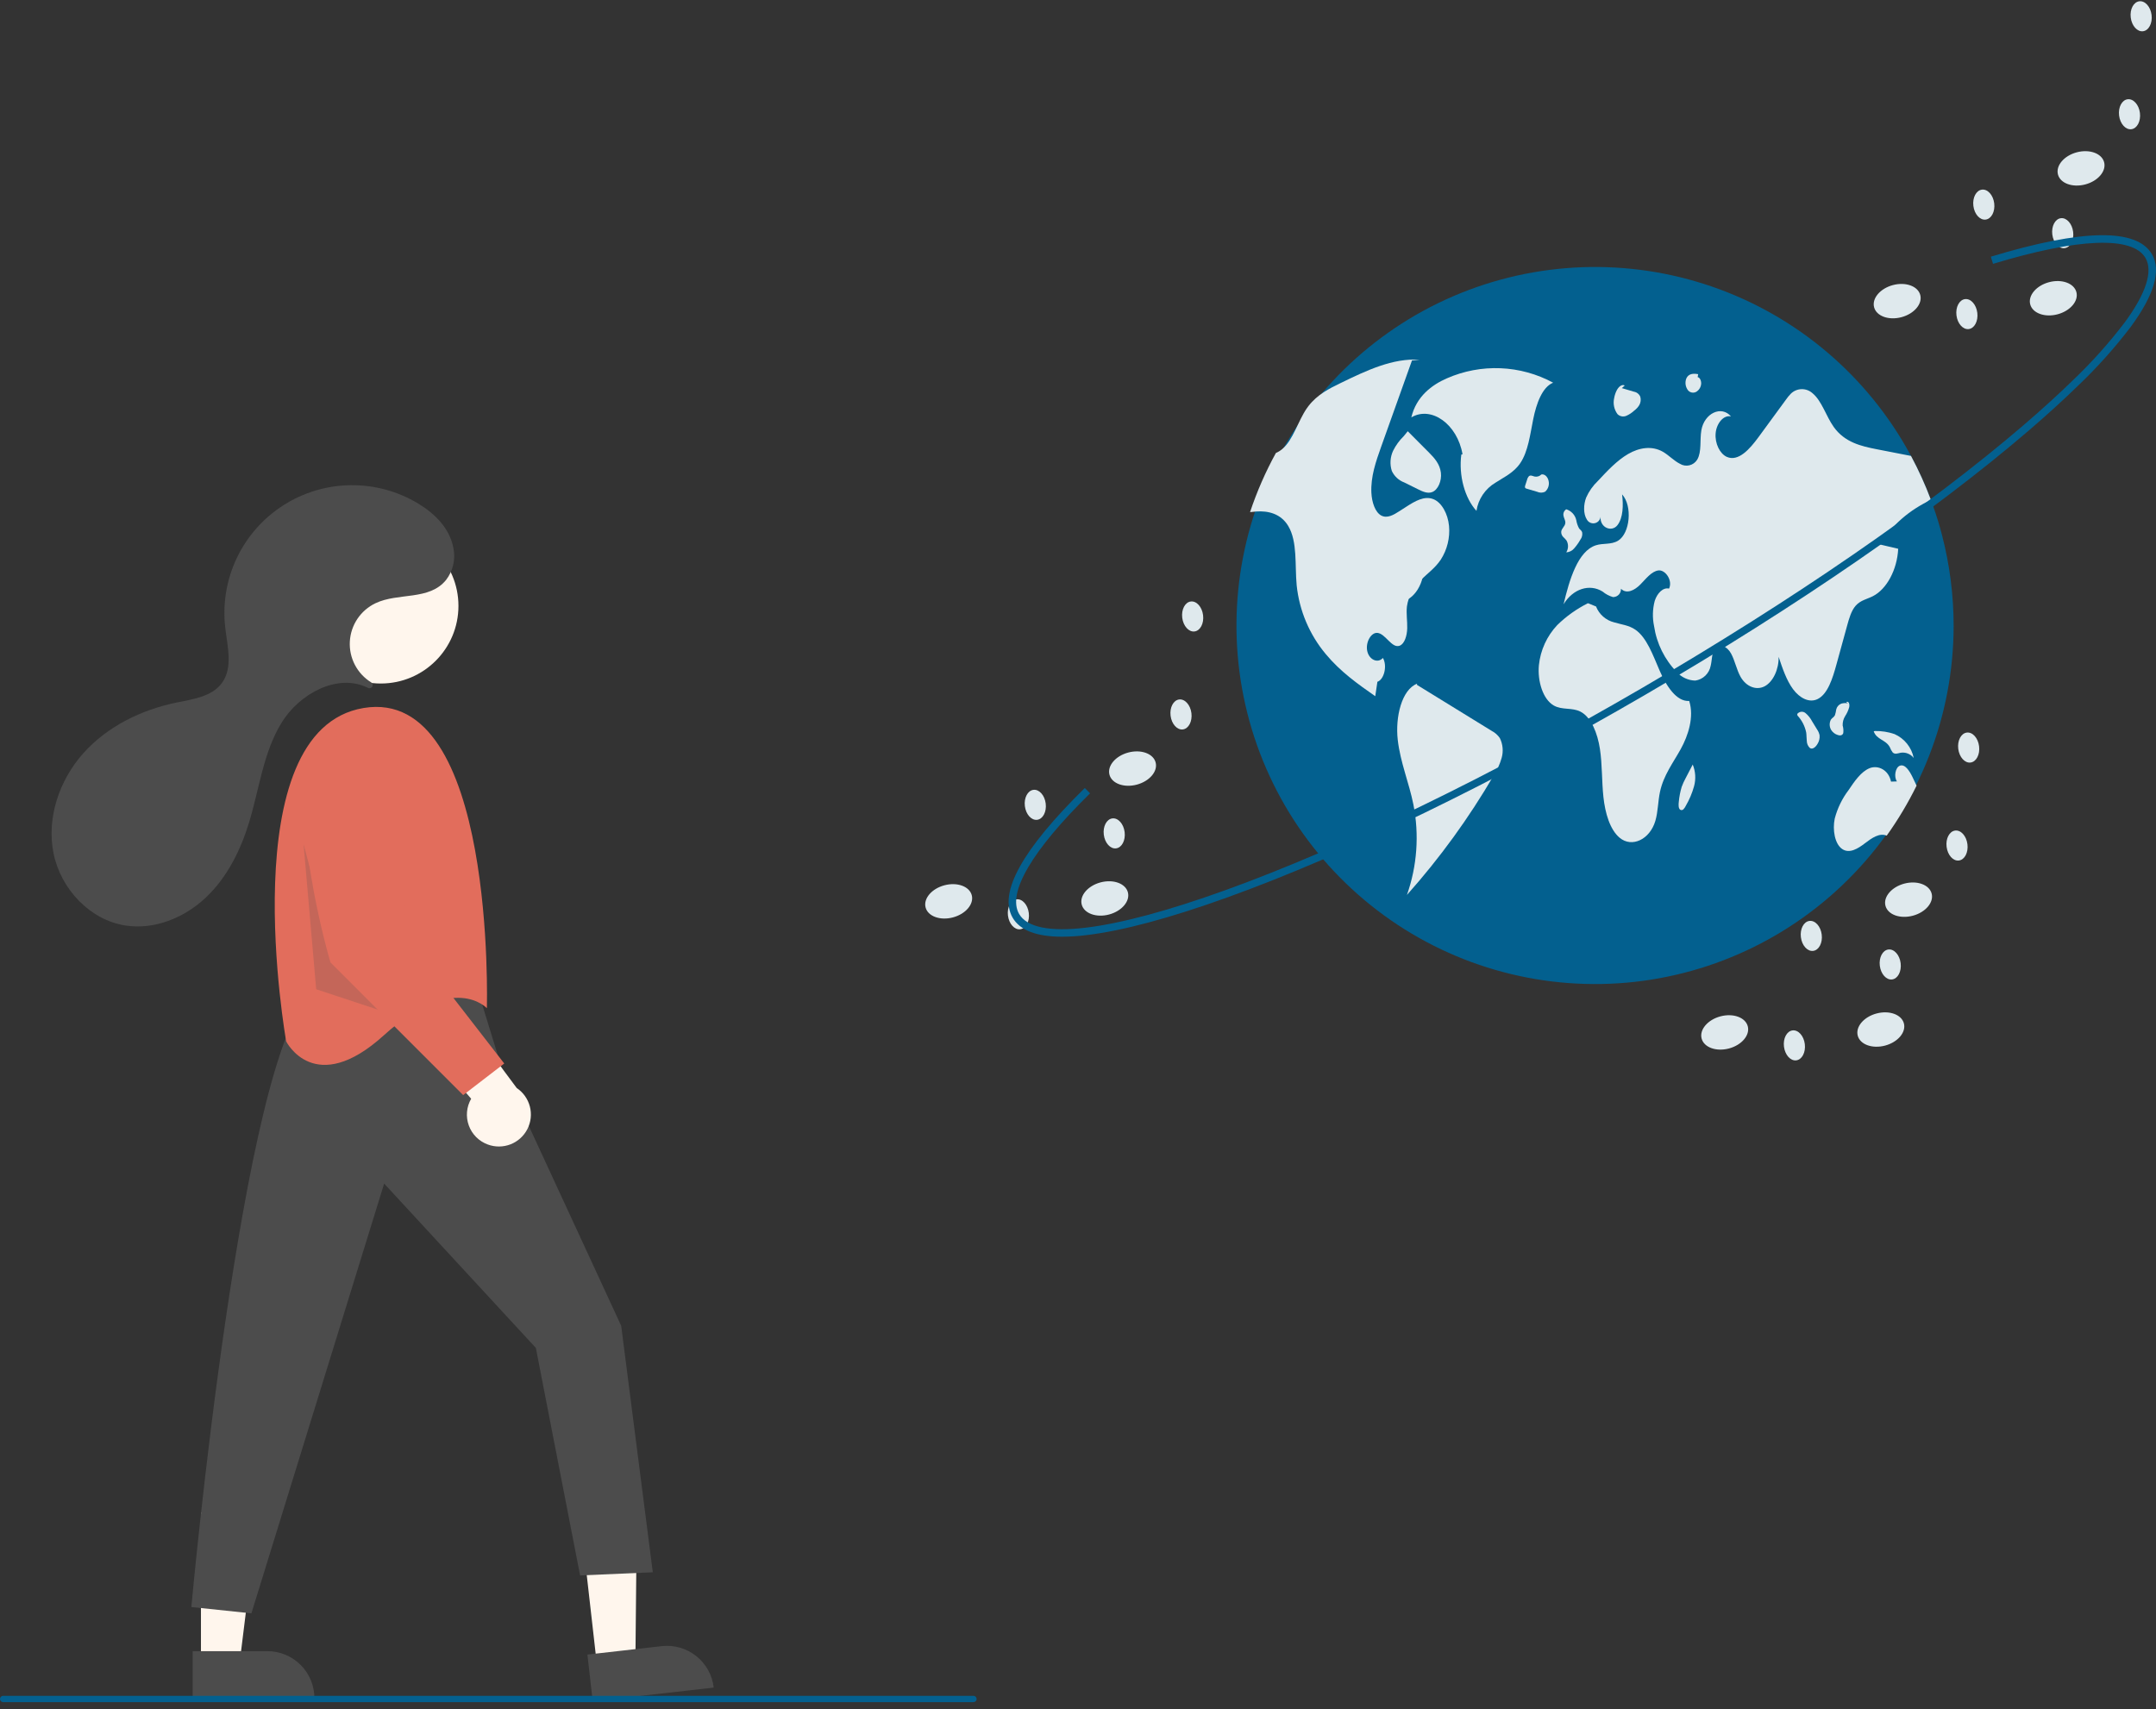 <svg xmlns="http://www.w3.org/2000/svg" fill="none" viewBox="0 0 256 203" height="203" width="256">
<rect x="0" y="0" width="256" height="203" fill="#333333" stroke="none"/>
<g id="Illustrations">
<path fill="#FFF6ED" d="M70.876 197.688L75.448 197.169L75.622 179.289L68.875 180.055L70.876 197.688Z" id="Vector"></path>
<path fill="#4C4C4C" d="M84.746 200.414L70.378 202.044L69.748 196.493L78.565 195.493C80.037 195.325 81.515 195.75 82.674 196.673C83.834 197.596 84.579 198.941 84.746 200.414Z" id="Vector_2"></path>
<path fill="#FFF6ED" d="M23.861 197.402H28.462L30.651 179.656L23.86 179.657L23.861 197.402Z" id="Vector_3"></path>
<path fill="#4C4C4C" d="M37.335 201.674L22.875 201.675L22.875 196.088L31.748 196.088C33.23 196.088 34.651 196.676 35.699 197.724C36.746 198.771 37.335 200.192 37.335 201.674Z" id="Vector_4"></path>
<path fill="#4C4C4C" d="M56.871 118.043L59.498 126.588L73.759 157.447L77.512 186.719L68.88 187.094L63.626 160.074L45.613 140.56L29.851 191.598L22.721 190.847C22.721 190.847 28.725 124.798 36.981 118.043C36.981 118.043 50.492 111.663 56.871 118.043Z" id="Vector_5"></path>
<path fill="#FFF6ED" d="M45.218 81.173C50.309 81.173 54.435 77.046 54.435 71.956C54.435 66.865 50.309 62.738 45.218 62.738C40.128 62.738 36.001 66.865 36.001 71.956C36.001 77.046 40.128 81.173 45.218 81.173Z" id="Vector_6"></path>
<path fill="#E26D5C" d="M57.809 119.732C57.809 119.732 58.935 81.453 43.173 84.08C27.412 86.707 33.979 123.672 33.979 123.672C33.979 123.672 37.356 130.427 45.613 122.921C53.869 115.416 57.809 119.732 57.809 119.732Z" id="Vector_7"></path>
<path fill="#4C4C4C" d="M36.043 100.217L39.752 114.434L45.403 120.085L37.544 117.48L36.043 100.217Z" opacity="0.2" id="Vector_8"></path>
<path fill="#FFF6ED" d="M57.926 135.92C57.407 135.732 56.936 135.433 56.546 135.043C56.156 134.653 55.855 134.183 55.667 133.664C55.478 133.146 55.405 132.592 55.453 132.043C55.501 131.493 55.67 130.961 55.946 130.483L47.18 120.334L54.09 119.435L61.355 129.21C62.127 129.728 62.682 130.51 62.915 131.409C63.148 132.308 63.044 133.261 62.621 134.088C62.198 134.916 61.487 135.559 60.622 135.897C59.756 136.234 58.797 136.243 57.926 135.92Z" id="Vector_9"></path>
<path fill="#E26D5C" d="M47.253 91.877L48.24 111.288L59.874 126.299L54.995 130.052L39.234 114.29C39.234 114.29 33.604 95.151 37.733 89.522C39.281 87.41 40.987 86.83 42.515 86.929C43.773 87.034 44.948 87.594 45.821 88.506C46.694 89.417 47.203 90.616 47.253 91.877Z" id="Vector_10"></path>
<path fill="#4C4C4C" d="M44.123 81.641C44.166 81.601 44.201 81.552 44.222 81.497C44.244 81.442 44.253 81.383 44.248 81.324C44.242 81.265 44.223 81.208 44.192 81.158C44.161 81.108 44.119 81.065 44.069 81.034C43.25 80.527 42.583 79.809 42.138 78.956C41.693 78.102 41.486 77.144 41.539 76.183C41.592 75.221 41.902 74.292 42.438 73.492C42.974 72.693 43.716 72.052 44.585 71.638C47.295 70.346 50.967 71.351 52.971 68.868C53.378 68.337 53.666 67.724 53.815 67.072C53.964 66.419 53.971 65.742 53.835 65.086C53.402 62.741 51.639 61 49.665 59.806C47.24 58.34 44.452 57.583 41.619 57.62C38.785 57.656 36.018 58.486 33.632 60.015C31.245 61.544 29.335 63.71 28.117 66.269C26.899 68.828 26.422 71.677 26.74 74.493C26.994 76.75 27.691 79.281 26.349 81.113C25.168 82.726 22.938 83.028 20.98 83.429C16.779 84.288 12.727 86.271 9.876 89.474C7.026 92.677 5.505 97.17 6.364 101.371C7.224 105.571 10.672 109.263 14.91 109.914C18.359 110.444 21.921 108.979 24.454 106.579C26.987 104.178 28.588 100.936 29.598 97.595C30.797 93.63 31.27 89.358 33.434 85.826C35.552 82.37 40.115 79.892 43.692 81.692C43.761 81.728 43.839 81.742 43.915 81.733C43.992 81.724 44.064 81.692 44.123 81.641Z" id="Vector_11"></path>
<path fill="#03608F" d="M115.586 202.142H0.375C0.276 202.142 0.18 202.102 0.11 202.032C0.04 201.961 0 201.866 0 201.766C0 201.667 0.04 201.571 0.11 201.501C0.18 201.431 0.276 201.391 0.375 201.391H115.586C115.686 201.391 115.781 201.431 115.852 201.501C115.922 201.571 115.962 201.667 115.962 201.766C115.962 201.866 115.922 201.961 115.852 202.032C115.781 202.102 115.686 202.142 115.586 202.142Z" id="Vector_12"></path>
<path fill="#03608F" d="M231.971 74.369C231.951 85 227.954 95.237 220.767 103.07C213.581 110.903 203.724 115.765 193.135 116.699C182.545 117.632 171.99 114.571 163.543 108.117C155.096 101.663 149.37 92.283 147.488 81.82C145.607 71.358 147.708 60.57 153.378 51.578C159.047 42.585 167.875 36.039 178.127 33.226C188.378 30.413 199.311 31.536 208.776 36.375C218.241 41.214 225.553 49.419 229.276 59.376C229.369 59.626 229.459 59.876 229.547 60.129V60.131C229.94 61.241 230.286 62.371 230.586 63.522C231.509 67.064 231.974 70.709 231.971 74.369Z" id="Vector_13"></path>
<path fill="#DFE9ED" d="M184.418 45.449C182.492 44.407 180.353 43.819 178.165 43.73C175.977 43.64 173.797 44.052 171.792 44.933C170.027 45.701 168.168 47.079 167.579 49.568C169.961 48.162 173.044 50.383 173.657 53.946L173.514 53.985C173.19 56.453 173.913 59.14 175.312 60.67C175.416 59.98 175.672 59.321 176.063 58.742C176.453 58.163 176.967 57.678 177.569 57.323C178.596 56.647 179.734 56.157 180.518 54.995C181.448 53.618 181.685 51.606 182.054 49.77C182.424 47.934 183.125 45.961 184.418 45.449Z" id="Vector_14"></path>
<path fill="#DFE9ED" d="M171.085 66.449C170.425 67.439 169.544 68.061 168.754 68.835C167.841 69.665 167.242 70.784 167.058 72.005C166.958 72.867 167.113 73.743 167.091 74.615C167.07 75.486 166.779 76.467 166.187 76.684C165.251 77.022 164.536 75.284 163.574 75.162C162.81 75.067 162.122 76.27 162.343 77.313C162.564 78.356 163.605 78.818 164.203 78.136C164.743 79.044 164.362 80.689 163.55 80.968C163.465 81.54 163.379 82.109 163.296 82.68C161.243 81.244 159.169 79.784 157.423 77.682C155.482 75.363 154.278 72.517 153.965 69.509C153.739 67.092 154.075 64.327 152.965 62.467C152.077 60.979 150.553 60.65 149.181 60.743C148.931 60.76 148.679 60.788 148.429 60.819C149.238 58.39 150.265 56.038 151.498 53.794C151.777 53.675 152.037 53.513 152.267 53.316C153.544 52.232 154.111 50.039 155.146 48.522C155.213 48.424 155.282 48.329 155.354 48.236C156.413 46.853 157.833 46.141 159.204 45.479C162.241 44.005 165.365 42.511 168.57 42.716L167.658 42.804C166.594 45.786 165.528 48.767 164.462 51.749C164.3 52.206 164.137 52.664 163.972 53.123C163.367 54.818 162.743 56.623 162.836 58.521C162.891 59.645 163.281 60.846 164.024 61.231C164.717 61.589 165.474 61.15 166.144 60.717C166.427 60.536 166.708 60.355 166.991 60.172C168.008 59.517 169.135 58.845 170.209 59.283C171.192 59.683 171.918 61.019 172.056 62.46C172.183 63.861 171.841 65.263 171.085 66.449Z" id="Vector_15"></path>
<path fill="#DFE9ED" d="M177.132 86.804C174.163 84.975 171.193 83.147 168.223 81.318L168.273 81.189C166.427 81.892 165.66 85.174 165.966 87.858C166.271 90.542 167.305 92.942 167.828 95.557C168.533 99.136 168.267 102.839 167.058 106.28C170.963 101.899 174.419 97.136 177.374 92.065C177.787 91.426 178.101 90.728 178.307 89.996C178.525 89.215 178.447 88.382 178.089 87.655C177.846 87.296 177.517 87.004 177.132 86.804Z" id="Vector_16"></path>
<path fill="#DFE9ED" d="M165.412 53.538C165.064 54.286 165.01 55.139 165.262 55.926C165.555 56.559 166.087 57.052 166.741 57.295L168.382 58.109C168.928 58.38 169.516 58.653 170.073 58.43C170.744 58.162 171.209 57.109 171.089 56.132C170.961 55.093 170.306 54.378 169.699 53.769C168.851 52.917 168.003 52.064 167.155 51.212L166.677 51.798C166.16 52.302 165.733 52.89 165.412 53.538Z" id="Vector_17"></path>
<path fill="#DFE9ED" d="M223.175 64.651C223.914 64.825 224.652 64.999 225.39 65.172C225.262 67.666 224.026 69.973 222.368 70.809C221.678 71.157 220.908 71.285 220.337 71.936C219.82 72.526 219.558 73.445 219.318 74.324C218.896 75.858 218.475 77.391 218.053 78.925C217.601 80.578 217.02 82.413 215.843 83.009C214.834 83.521 213.679 82.894 212.902 81.844C212.126 80.794 211.652 79.382 211.193 78.006C211.221 79.506 210.523 80.978 209.535 81.499C208.544 82.021 207.339 81.549 206.677 80.385C206.201 79.549 206.004 78.446 205.537 77.598C205.07 76.751 204.091 76.265 203.582 77.06C203.246 77.589 203.289 78.399 203.122 79.07C203.038 79.516 202.817 79.924 202.49 80.239C202.164 80.554 201.747 80.758 201.298 80.825C200.885 80.816 200.479 80.722 200.104 80.551C199.728 80.379 199.392 80.133 199.114 79.827C197.656 78.336 196.707 76.421 196.402 74.357C196.195 73.368 196.221 72.344 196.478 71.366C196.771 70.44 197.478 69.726 198.181 69.902C198.643 68.925 197.731 67.63 196.909 67.744C196.085 67.859 195.44 68.742 194.764 69.421C194.09 70.1 193.147 70.593 192.468 69.918C192.483 70.165 192.4 70.407 192.236 70.593C192.073 70.778 191.842 70.89 191.596 70.905C191.571 70.907 191.547 70.907 191.523 70.907C191.071 70.777 190.652 70.555 190.291 70.254C188.736 69.285 186.762 69.928 185.657 71.762C186.348 68.823 187.36 65.451 189.482 64.76C190.349 64.477 191.294 64.71 192.113 64.22C193.563 63.351 193.856 60.067 192.604 58.712C192.763 59.993 192.732 61.489 192.056 62.365C191.38 63.241 189.96 62.67 190.046 61.374C190.027 61.556 189.95 61.728 189.828 61.864C189.705 62 189.543 62.094 189.363 62.132C189.184 62.17 188.997 62.15 188.83 62.076C188.663 62.001 188.523 61.876 188.432 61.717C187.981 61.031 188.02 59.91 188.339 59.09C188.668 58.349 189.139 57.679 189.727 57.119C190.858 55.907 192.006 54.68 193.316 53.918C194.628 53.156 196.142 52.899 197.457 53.656C198.15 54.056 198.76 54.723 199.467 55.075C199.633 55.179 199.818 55.248 200.011 55.28C200.204 55.311 200.401 55.305 200.592 55.26C200.782 55.215 200.962 55.134 201.121 55.02C201.28 54.906 201.414 54.761 201.518 54.595C201.526 54.582 201.533 54.569 201.541 54.556C202.067 53.632 201.82 52.261 202.015 51.106C202.365 49.065 204.406 48.11 205.537 49.458C204.691 49.241 203.818 50.241 203.713 51.453C203.606 52.666 204.218 53.89 205.037 54.256C206.413 54.866 207.761 53.332 208.802 51.913C209.888 50.427 210.975 48.942 212.064 47.458C212.238 47.205 212.433 46.967 212.648 46.748C212.989 46.416 213.443 46.225 213.92 46.215C214.396 46.206 214.858 46.377 215.212 46.696C216.312 47.593 216.829 49.434 217.732 50.701C219.042 52.542 221.001 52.989 222.825 53.347C224.185 53.611 225.546 53.877 226.907 54.144C227.815 55.833 228.606 57.581 229.277 59.376C226.78 60.515 224.663 62.345 223.175 64.651Z" id="Vector_18"></path>
<path fill="#DFE9ED" d="M227.571 93.303C226.551 95.375 225.365 97.361 224.023 99.24C223.166 98.873 222.244 99.528 221.442 100.143C220.604 100.786 219.596 101.412 218.737 100.826C217.858 100.226 217.574 98.547 217.853 97.216C218.173 95.988 218.733 94.835 219.501 93.825C220.215 92.758 220.98 91.651 221.973 91.236C222.968 90.822 224.247 91.408 224.538 92.822L225.242 92.799C224.847 92.256 225.054 91.132 225.585 90.934C226.197 90.703 226.728 91.544 227.09 92.287C227.252 92.622 227.417 92.96 227.571 93.303Z" id="Vector_19"></path>
<path fill="#DFE9ED" d="M200.574 83.245C199.059 83.34 197.859 81.475 197.062 79.64C196.264 77.805 195.537 75.707 194.169 74.773C193.388 74.239 192.498 74.166 191.651 73.907C191.17 73.786 190.725 73.552 190.353 73.224C189.981 72.897 189.693 72.485 189.511 72.024L188.55 71.636C187.206 72.308 185.975 73.186 184.901 74.237C183.675 75.54 182.911 77.211 182.727 78.991C182.543 80.915 183.221 83.06 184.488 83.782C185.489 84.353 186.654 83.993 187.668 84.516C188.935 85.169 189.687 87.067 189.972 88.94C190.256 90.813 190.184 92.76 190.388 94.655C190.592 96.549 191.153 98.52 192.315 99.491C193.768 100.706 195.902 99.697 196.554 97.485C196.874 96.4 196.863 95.176 197.102 94.05C197.523 92.067 198.66 90.596 199.562 88.969C200.464 87.342 201.174 85.133 200.574 83.245Z" id="Vector_20"></path>
<path fill="#DFE9ED" d="M185.603 63.758C185.745 63.888 185.877 64.028 185.998 64.177C186.124 64.393 186.188 64.64 186.184 64.891C186.179 65.141 186.107 65.385 185.974 65.598C186.156 65.587 186.335 65.539 186.498 65.456C186.661 65.374 186.805 65.258 186.921 65.117C187.197 64.802 187.44 64.459 187.646 64.094C187.743 63.969 187.813 63.825 187.849 63.671C187.886 63.517 187.89 63.357 187.86 63.202C187.789 62.998 187.62 62.911 187.501 62.757C187.337 62.457 187.224 62.13 187.169 61.793C187.103 61.476 186.95 61.184 186.728 60.949C186.505 60.714 186.221 60.546 185.908 60.464L185.984 60.479C185.855 60.555 185.753 60.67 185.693 60.808C185.632 60.946 185.616 61.099 185.647 61.246C185.693 61.543 185.884 61.79 185.865 62.093C185.838 62.529 185.402 62.733 185.375 63.169C185.371 63.388 185.453 63.599 185.603 63.758Z" id="Vector_21"></path>
<path fill="#DFE9ED" d="M183.008 56.352L183.015 56.35C183.061 56.308 183.104 56.262 183.144 56.213L183.008 56.352Z" id="Vector_22"></path>
<path fill="#DFE9ED" d="M183.462 58.397C183.644 58.238 183.779 58.031 183.851 57.8C183.924 57.569 183.931 57.323 183.873 57.087C183.763 56.592 183.374 56.259 183.014 56.35C182.91 56.456 182.781 56.533 182.638 56.575C182.496 56.617 182.345 56.622 182.2 56.59C181.978 56.533 181.734 56.386 181.542 56.553C181.431 56.678 181.354 56.828 181.317 56.991C181.246 57.21 181.175 57.429 181.103 57.648C181.069 57.726 181.061 57.813 181.078 57.897C181.092 57.93 181.114 57.959 181.142 57.982C181.17 58.005 181.204 58.019 181.24 58.025L182.523 58.404C182.671 58.471 182.831 58.506 182.993 58.505C183.156 58.504 183.316 58.467 183.462 58.397Z" id="Vector_23"></path>
<path fill="#DFE9ED" d="M215.763 86.64C215.565 86.316 215.367 85.992 215.17 85.669C214.975 85.294 214.71 84.96 214.388 84.687C214.247 84.569 214.065 84.512 213.882 84.528C213.699 84.544 213.53 84.632 213.412 84.773L213.401 84.786L213.425 84.971C213.955 85.538 214.316 86.243 214.468 87.004C214.513 87.335 214.497 87.677 214.537 88.01C214.541 88.164 214.575 88.316 214.638 88.457C214.701 88.597 214.791 88.724 214.903 88.83C215.214 89.038 215.58 88.731 215.802 88.357C216 88.05 216.089 87.684 216.054 87.32C216.005 87.076 215.906 86.844 215.763 86.64Z" id="Vector_24"></path>
<path fill="#DFE9ED" d="M218.866 87.061C218.904 86.758 218.879 86.451 218.794 86.157C218.779 85.761 218.885 85.369 219.096 85.032C219.305 84.715 219.464 84.367 219.566 84.001C219.609 83.834 219.601 83.658 219.544 83.495C219.478 83.348 219.32 83.281 219.229 83.398L219.423 83.523C219.16 83.476 218.89 83.489 218.633 83.561C218.487 83.617 218.356 83.708 218.251 83.826C218.147 83.943 218.073 84.084 218.035 84.236C218.003 84.474 217.95 84.708 217.878 84.936C217.761 85.175 217.537 85.254 217.396 85.464C217.299 85.65 217.251 85.856 217.254 86.066C217.258 86.275 217.313 86.48 217.415 86.662C217.593 86.96 217.875 87.182 218.206 87.284C218.444 87.37 218.757 87.374 218.866 87.061Z" id="Vector_25"></path>
<path fill="#DFE9ED" d="M224.391 88.729C224.477 88.952 224.592 89.163 224.733 89.357C224.998 89.623 225.357 89.46 225.678 89.395C225.97 89.349 226.268 89.383 226.541 89.492C226.815 89.602 227.054 89.784 227.232 90.018C227.108 89.398 226.836 88.816 226.441 88.322C226.045 87.828 225.536 87.436 224.957 87.18C224.205 86.919 223.413 86.796 222.617 86.814L222.481 86.849C222.828 87.856 223.915 87.834 224.391 88.729Z" id="Vector_26"></path>
<path fill="#DFE9ED" d="M200.989 90.79L200.991 90.794L201.031 90.718L200.989 90.79Z" id="Vector_27"></path>
<path fill="#DFE9ED" d="M200.151 92.413C199.968 92.745 199.811 93.09 199.681 93.446C199.508 94.022 199.394 94.614 199.34 95.213C199.297 95.554 199.284 95.989 199.498 96.155C199.559 96.196 199.633 96.213 199.706 96.203C199.779 96.193 199.845 96.157 199.894 96.101C200.012 95.976 200.109 95.832 200.181 95.674C200.6 94.952 200.926 94.179 201.15 93.374C201.384 92.52 201.328 91.613 200.991 90.795C200.711 91.334 200.431 91.873 200.151 92.413Z" id="Vector_28"></path>
<path fill="#DFE9ED" d="M192.065 49.187C192.198 49.317 192.366 49.406 192.549 49.441C192.731 49.477 192.921 49.458 193.093 49.388C193.45 49.232 193.777 49.016 194.061 48.749C194.295 48.575 194.495 48.358 194.647 48.109C194.731 47.96 194.785 47.796 194.806 47.626C194.826 47.457 194.813 47.285 194.767 47.12C194.702 46.962 194.597 46.824 194.463 46.718C194.329 46.612 194.17 46.542 194.002 46.515C193.527 46.374 193.052 46.233 192.577 46.092L192.921 45.782C192.567 45.593 192.176 45.945 191.955 46.381C191.814 46.665 191.715 46.969 191.662 47.283C191.587 47.611 191.584 47.95 191.654 48.279C191.723 48.608 191.863 48.918 192.065 49.187Z" id="Vector_29"></path>
<path fill="#DFE9ED" d="M200.449 46.372C200.583 46.52 200.768 46.611 200.967 46.627C201.165 46.643 201.363 46.583 201.519 46.459C201.653 46.358 201.764 46.23 201.846 46.084C201.927 45.937 201.977 45.775 201.992 45.608C202.025 45.234 201.84 44.819 201.577 44.786L201.637 44.437C201.129 44.345 200.504 44.327 200.231 44.944C200.139 45.18 200.111 45.436 200.149 45.687C200.188 45.938 200.291 46.174 200.449 46.372Z" id="Vector_30"></path>
<path fill="#DFE9ED" d="M165.901 71.533C167.651 71.533 169.071 69.63 169.071 67.282C169.071 64.934 167.651 63.031 165.901 63.031C164.15 63.031 162.73 64.934 162.73 67.282C162.73 69.63 164.15 71.533 165.901 71.533Z" id="Vector_31"></path>
<path fill="#DFE9ED" d="M223.833 124.171C225.346 123.768 226.346 122.588 226.066 121.535C225.785 120.482 224.331 119.956 222.817 120.359C221.304 120.762 220.304 121.942 220.585 122.995C220.865 124.048 222.319 124.574 223.833 124.171Z" id="Vector_32"></path>
<path fill="#DFE9ED" d="M205.296 124.514C206.809 124.111 207.809 122.931 207.528 121.878C207.248 120.825 205.794 120.298 204.28 120.701C202.767 121.105 201.767 122.285 202.048 123.338C202.328 124.39 203.782 124.917 205.296 124.514Z" id="Vector_33"></path>
<path fill="#DFE9ED" d="M227.126 108.748C228.639 108.345 229.639 107.165 229.359 106.112C229.078 105.059 227.624 104.533 226.11 104.936C224.597 105.339 223.597 106.519 223.878 107.572C224.158 108.625 225.612 109.151 227.126 108.748Z" id="Vector_34"></path>
<path fill="#DFE9ED" d="M232.593 102.192C233.277 102.108 233.732 101.243 233.61 100.26C233.488 99.278 232.836 98.55 232.152 98.635C231.469 98.72 231.014 99.585 231.136 100.567C231.257 101.549 231.91 102.277 232.593 102.192Z" id="Vector_35"></path>
<path fill="#DFE9ED" d="M233.977 90.557C234.661 90.472 235.116 89.607 234.994 88.625C234.872 87.642 234.219 86.915 233.536 86.999C232.853 87.084 232.398 87.949 232.519 88.931C232.641 89.914 233.294 90.641 233.977 90.557Z" id="Vector_36"></path>
<path fill="#DFE9ED" d="M215.292 112.925C215.975 112.84 216.43 111.975 216.308 110.993C216.187 110.01 215.534 109.283 214.851 109.367C214.167 109.452 213.712 110.317 213.834 111.3C213.956 112.282 214.608 113.009 215.292 112.925Z" id="Vector_37"></path>
<path fill="#DFE9ED" d="M224.664 116.317C225.347 116.232 225.802 115.367 225.681 114.385C225.559 113.403 224.906 112.675 224.223 112.76C223.539 112.845 223.084 113.71 223.206 114.692C223.328 115.674 223.98 116.402 224.664 116.317Z" id="Vector_38"></path>
<path fill="#DFE9ED" d="M213.284 125.925C213.967 125.84 214.422 124.975 214.301 123.993C214.179 123.011 213.526 122.283 212.843 122.368C212.159 122.453 211.704 123.318 211.826 124.3C211.948 125.282 212.6 126.01 213.284 125.925Z" id="Vector_39"></path>
<path fill="#DFE9ED" d="M131.69 108.604C133.204 108.201 134.203 107.021 133.923 105.968C133.643 104.915 132.188 104.388 130.675 104.791C129.161 105.194 128.162 106.375 128.442 107.428C128.723 108.48 130.177 109.007 131.69 108.604Z" id="Vector_40"></path>
<path fill="#DFE9ED" d="M113.152 108.948C114.666 108.545 115.665 107.364 115.385 106.311C115.105 105.259 113.65 104.732 112.137 105.135C110.623 105.538 109.624 106.718 109.904 107.771C110.185 108.824 111.639 109.351 113.152 108.948Z" id="Vector_41"></path>
<path fill="#DFE9ED" d="M134.984 93.181C136.498 92.778 137.497 91.597 137.217 90.544C136.937 89.492 135.482 88.965 133.969 89.368C132.455 89.771 131.456 90.951 131.736 92.004C132.017 93.057 133.471 93.584 134.984 93.181Z" id="Vector_42"></path>
<path fill="#DFE9ED" d="M140.451 86.625C141.134 86.54 141.589 85.675 141.468 84.693C141.346 83.711 140.693 82.983 140.01 83.068C139.326 83.153 138.871 84.018 138.993 85C139.115 85.982 139.767 86.71 140.451 86.625Z" id="Vector_43"></path>
<path fill="#DFE9ED" d="M141.835 74.99C142.518 74.905 142.973 74.04 142.851 73.057C142.73 72.075 142.077 71.347 141.394 71.432C140.71 71.517 140.255 72.382 140.377 73.364C140.499 74.347 141.151 75.074 141.835 74.99Z" id="Vector_44"></path>
<path fill="#DFE9ED" d="M123.149 97.358C123.832 97.273 124.288 96.408 124.166 95.426C124.044 94.443 123.391 93.716 122.708 93.8C122.025 93.885 121.569 94.75 121.691 95.732C121.813 96.715 122.466 97.442 123.149 97.358Z" id="Vector_45"></path>
<path fill="#DFE9ED" d="M132.521 100.75C133.205 100.665 133.66 99.8 133.538 98.818C133.416 97.835 132.763 97.108 132.08 97.192C131.397 97.277 130.942 98.142 131.063 99.125C131.185 100.107 131.838 100.835 132.521 100.75Z" id="Vector_46"></path>
<path fill="#DFE9ED" d="M121.141 110.358C121.825 110.273 122.28 109.408 122.158 108.426C122.036 107.444 121.384 106.716 120.7 106.801C120.017 106.885 119.562 107.75 119.683 108.733C119.805 109.715 120.458 110.443 121.141 110.358Z" id="Vector_47"></path>
<path fill="#DFE9ED" d="M244.314 37.325C245.828 36.922 246.827 35.742 246.547 34.689C246.267 33.636 244.812 33.109 243.299 33.512C241.785 33.915 240.786 35.096 241.066 36.148C241.347 37.201 242.801 37.728 244.314 37.325Z" id="Vector_48"></path>
<path fill="#DFE9ED" d="M225.776 37.668C227.29 37.265 228.289 36.085 228.009 35.032C227.729 33.979 226.274 33.453 224.761 33.856C223.247 34.259 222.248 35.439 222.528 36.492C222.809 37.545 224.263 38.072 225.776 37.668Z" id="Vector_49"></path>
<path fill="#DFE9ED" d="M247.607 21.901C249.121 21.498 250.12 20.318 249.84 19.265C249.56 18.212 248.105 17.686 246.592 18.088C245.078 18.492 244.079 19.672 244.359 20.725C244.64 21.777 246.094 22.304 247.607 21.901Z" id="Vector_50"></path>
<path fill="#DFE9ED" d="M253.075 15.346C253.758 15.261 254.213 14.396 254.092 13.414C253.97 12.432 253.317 11.704 252.634 11.789C251.95 11.873 251.495 12.739 251.617 13.721C251.739 14.703 252.391 15.431 253.075 15.346Z" id="Vector_51"></path>
<path fill="#DFE9ED" d="M254.459 3.71C255.142 3.626 255.597 2.761 255.475 1.778C255.354 0.796 254.701 0.068 254.018 0.153C253.334 0.238 252.879 1.103 253.001 2.085C253.123 3.067 253.775 3.795 254.459 3.71Z" id="Vector_52"></path>
<path fill="#DFE9ED" d="M235.773 26.078C236.456 25.994 236.912 25.129 236.79 24.146C236.668 23.164 236.015 22.436 235.332 22.521C234.649 22.606 234.193 23.471 234.315 24.453C234.437 25.436 235.09 26.163 235.773 26.078Z" id="Vector_53"></path>
<path fill="#DFE9ED" d="M245.145 29.471C245.829 29.386 246.284 28.521 246.162 27.539C246.04 26.556 245.387 25.829 244.704 25.913C244.021 25.998 243.566 26.863 243.687 27.846C243.809 28.828 244.462 29.555 245.145 29.471Z" id="Vector_54"></path>
<path fill="#DFE9ED" d="M233.765 39.079C234.449 38.994 234.904 38.129 234.782 37.147C234.66 36.164 234.008 35.437 233.324 35.522C232.641 35.606 232.186 36.471 232.307 37.454C232.429 38.436 233.082 39.163 233.765 39.079Z" id="Vector_55"></path>
<path fill="#03608F" d="M126.12 111.241C123.087 111.241 121.116 110.488 120.243 108.99C118.522 106.035 121.404 100.851 128.809 93.582L129.432 94.216C122.553 100.969 119.562 106.056 121.01 108.543C121.926 110.115 124.653 110.679 128.898 110.172C133.112 109.669 138.696 108.169 145.496 105.716C159.494 100.664 177.056 92.142 194.947 81.72C212.838 71.299 228.914 60.225 240.214 50.541C242.385 48.68 244.355 46.89 246.069 45.221C248.32 43.083 250.396 40.77 252.278 38.301C254.813 34.86 255.668 32.209 254.752 30.636C253.222 28.009 246.793 28.256 236.649 31.333L236.392 30.483C247.275 27.183 253.71 27.084 255.519 30.189C256.643 32.119 255.793 35.025 252.993 38.828C251.082 41.335 248.974 43.686 246.689 45.857C244.961 47.54 242.977 49.342 240.792 51.215C229.452 60.934 213.33 72.04 195.394 82.487C177.458 92.935 159.844 101.481 145.797 106.551C138.934 109.028 133.284 110.543 129.003 111.053C128.047 111.173 127.084 111.236 126.12 111.241Z" id="Vector_56"></path>
</g>
<defs>
<clipPath id="clip0_3171_122520">
<rect transform="translate(0 0.146)" fill="white" height="201.995" width="256"></rect>
</clipPath>
</defs>
</svg>
